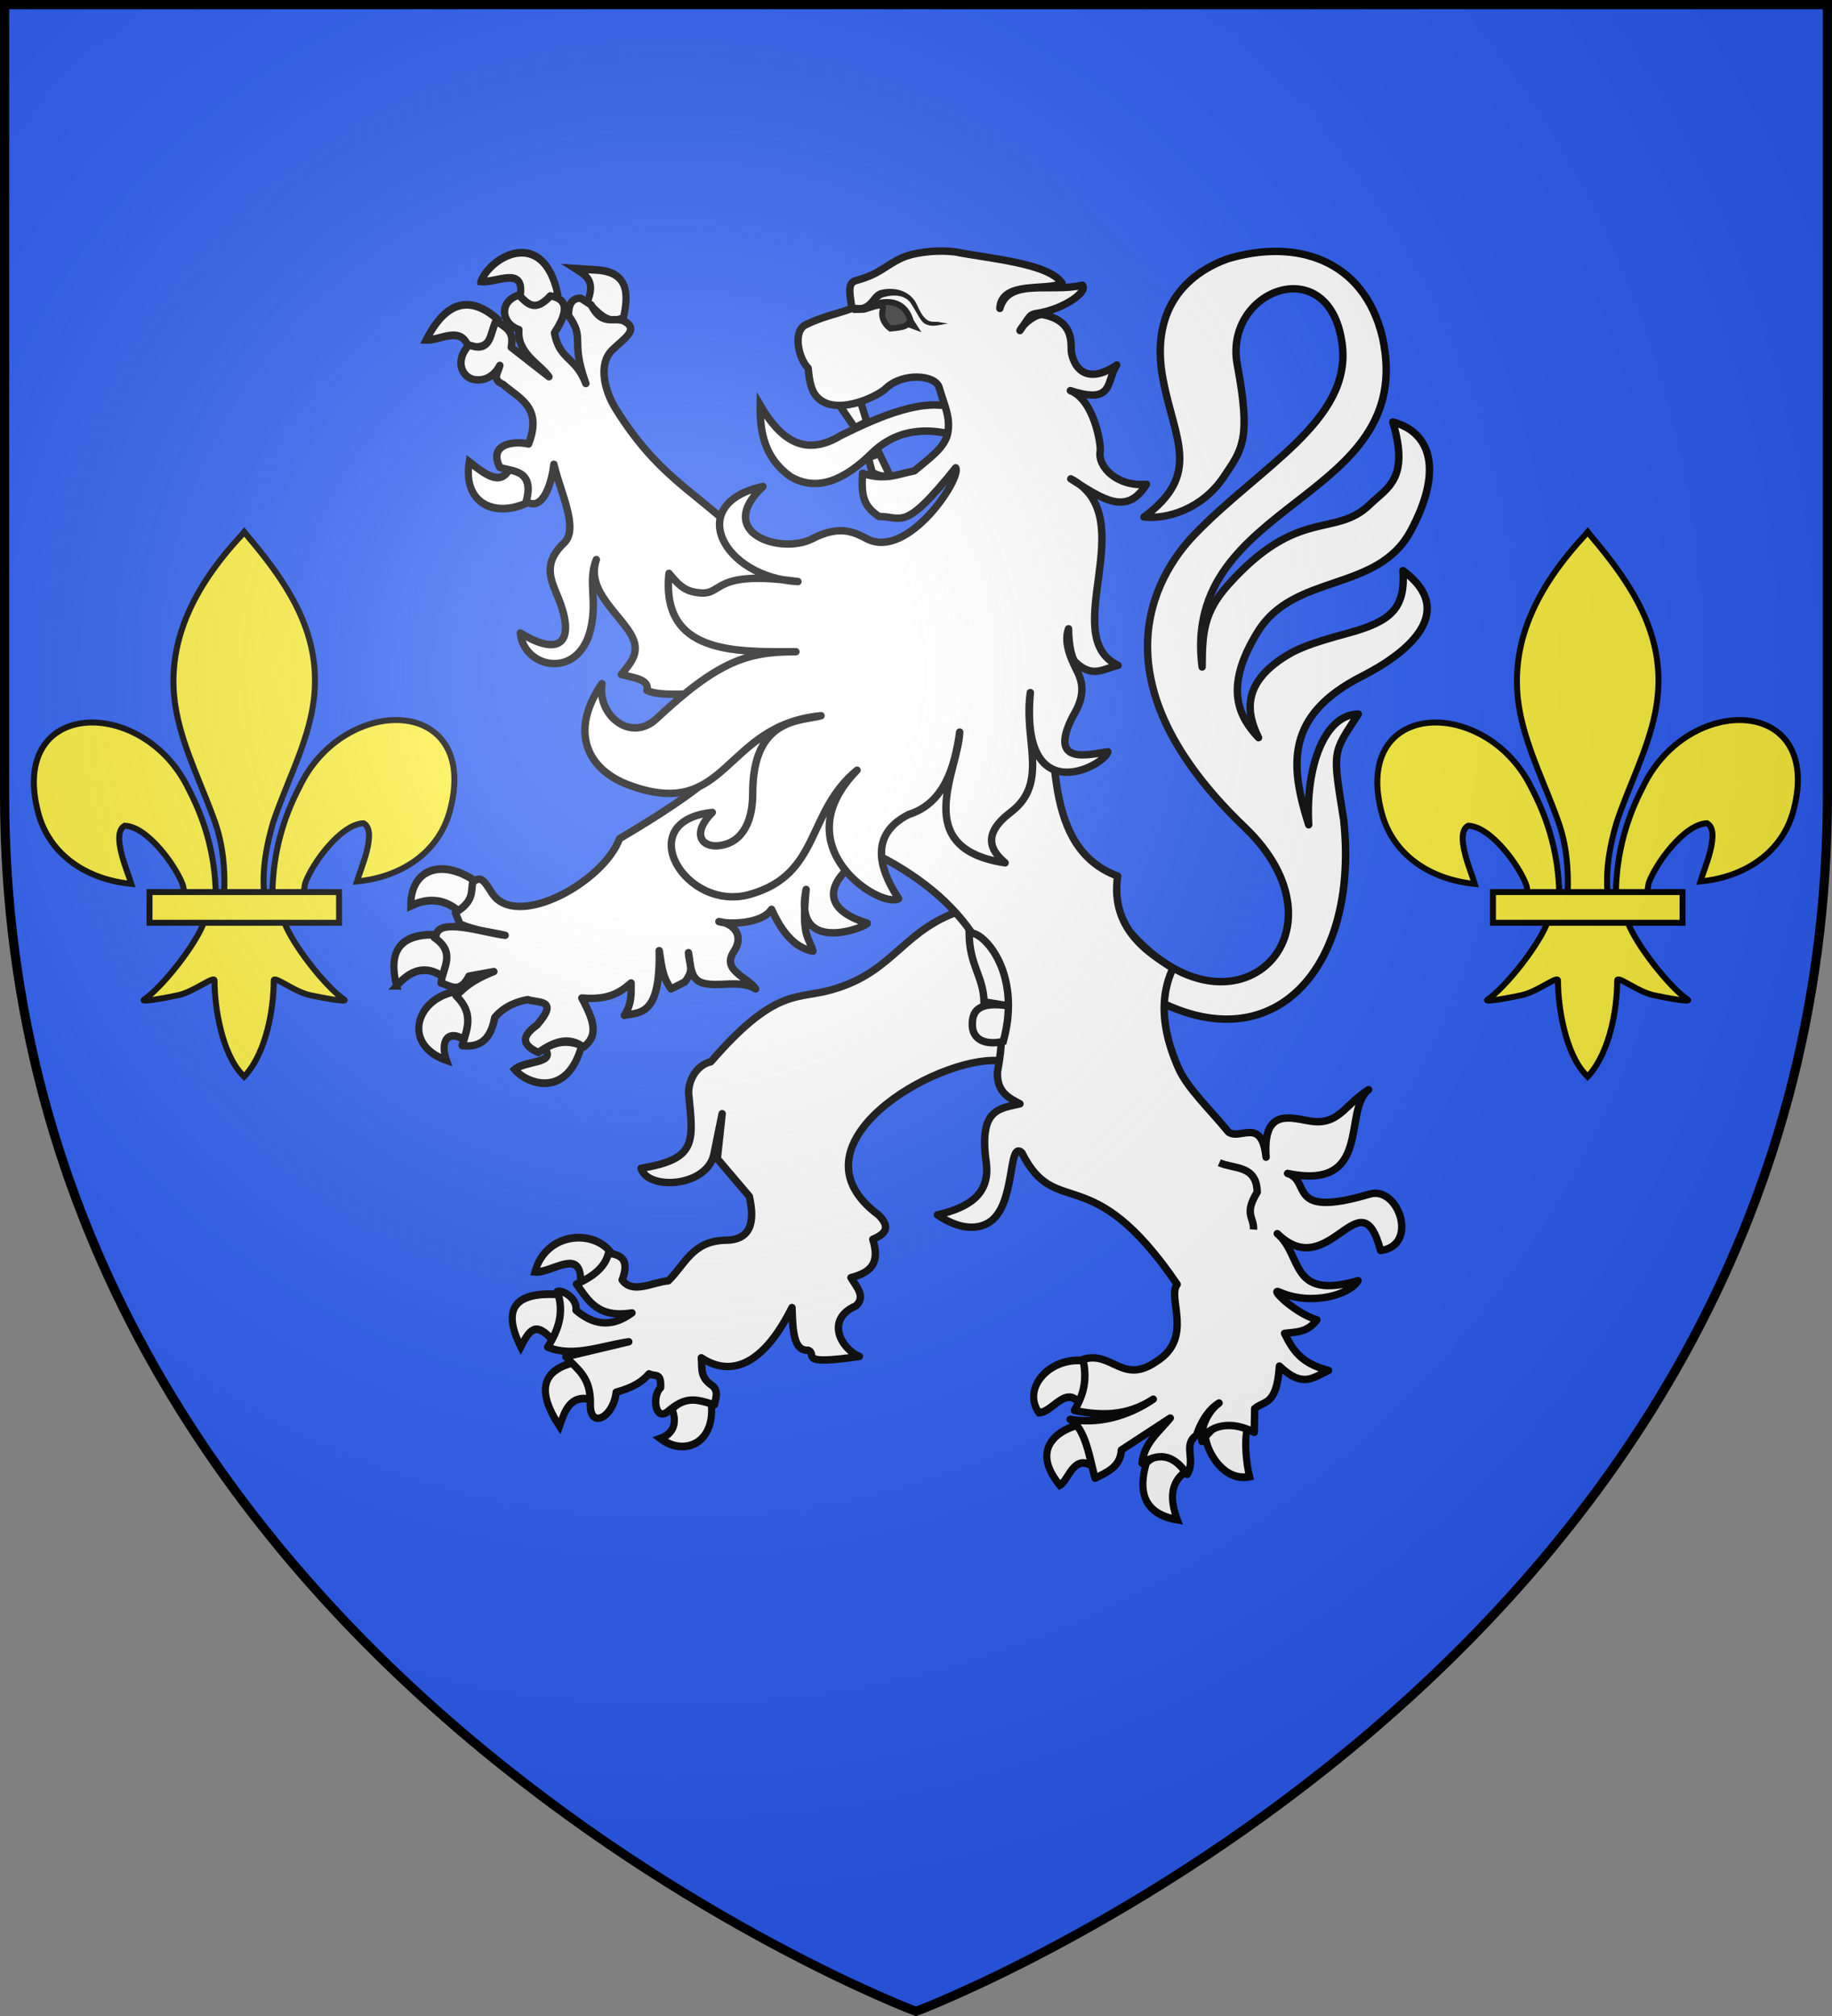 <svg xmlns="http://www.w3.org/2000/svg" xmlns:xlink="http://www.w3.org/1999/xlink" width="600" height="660" version="1.0"><rect width="100%" height="100%" fill="#808080" stroke="none"/><defs><g id="b"><path transform="rotate(18 3.157 -.5)" d="M0 0v1h.5L0 0z" id="a"/><use height="540" width="810" transform="scale(-1 1)" xlink:href="#a"/></g><g id="c"><use height="540" width="810" transform="rotate(72)" xlink:href="#b"/><use height="540" width="810" transform="rotate(144)" xlink:href="#b"/></g><g id="e"><path transform="rotate(18 3.157 -.5)" d="M0 0v1h.5L0 0z" id="d"/><use height="540" width="810" transform="scale(-1 1)" xlink:href="#d"/></g><g id="f"><use height="540" width="810" transform="rotate(72)" xlink:href="#e"/><use height="540" width="810" transform="rotate(144)" xlink:href="#e"/></g><path id="h" d="M-298.5-298.5h597V-40C298.5 246.31 0 358.5 0 358.5S-298.5 246.31-298.5-40v-258.5z"/><path d="M2.922 27.672c0-5.951 2.317-9.843 5.579-11.012 1.448-.519 3.307-.273 5.018 1.447 2.119 2.129 2.736 7.993-3.483 9.121.658-.956.619-3.081-.714-3.787-.99-.524-2.113-.253-2.676.123-.824.552-1.729 2.106-1.679 4.108H2.922z" id="g"/><radialGradient id="j" gradientUnits="userSpaceOnUse" cx="-80" cy="-80" r="405"><stop style="stop-color:#fff;stop-opacity:.31" offset="0"/><stop style="stop-color:#fff;stop-opacity:.25" offset=".19"/><stop style="stop-color:#6b6b6b;stop-opacity:.125" offset=".6"/><stop style="stop-color:#000;stop-opacity:.125" offset="1"/></radialGradient></defs><g transform="translate(300 300)"><use xlink:href="#h" style="fill:#2b5df2" width="600" height="660"/><g id="i"><path d="M360.348 474.115c.142-6.195 1.675-11.954 4.529-17.41 7.471-15.72 30.292-15.344 25.261 3.88-1.853 7.085-8.15 11.248-15.632 11.962.54-1.866 3.51-8.465 1.113-9.756-3.834.145-8.595 6.77-9.74 9.93-.165.454-.118.978-.303 1.424" style="fill:#fcef3c;fill-opacity:1;fill-rule:evenodd;stroke:#000;stroke-width:1;stroke-linecap:butt;stroke-linejoin:miter;stroke-miterlimit:4;stroke-opacity:1;stroke-dasharray:none;display:inline" transform="matrix(1.953 0 0 1.953 -914.523 -934.314)"/><path d="M350.844 474.525c-.143-6.196-1.675-11.954-4.529-17.41-7.471-15.72-30.292-15.344-25.262 3.88 1.854 7.084 8.151 11.248 15.632 11.962-.54-1.867-3.51-8.465-1.112-9.756 3.834.144 8.594 6.77 9.74 9.93.164.453.118.977.303 1.424" style="fill:#fcef3c;fill-opacity:1;fill-rule:evenodd;stroke:#000;stroke-width:1;stroke-linecap:butt;stroke-linejoin:miter;stroke-miterlimit:4;stroke-opacity:1;stroke-dasharray:none" transform="matrix(1.953 0 0 1.953 -914.523 -934.314)"/><path d="M355.154 414.5c-7.871 8.485-13.156 18.296-10.878 29.803 1.257 6.348 4.304 12.228 6.453 18.344 1.344 3.837 1.687 7.845 1.528 11.878h6.679c-.32-4.063.38-8 1.528-11.878 2.047-6.154 5.162-11.99 6.453-18.344 2.413-11.878-3.25-20.836-10.844-29.766l-.464-.592-.455.555z" style="fill:#fcef3c;fill-opacity:1;fill-rule:nonzero;stroke:#000;stroke-width:1;stroke-linecap:butt;stroke-linejoin:miter;stroke-miterlimit:4;stroke-opacity:1;stroke-dasharray:none" transform="matrix(1.953 0 0 1.953 -914.523 -934.314)"/><path d="M348.926 479.228c-1.396 3.913-7.089 11.08-10.112 13.122-.785.53 3.748-.305 5.778-.75 2.662-.584 6.122-3.42 6.04-2.419-.008 4.584 1.281 12.232 4.641 15.747l.318.339.329-.34c3.358-3.916 4.624-10.803 4.64-15.746-.08-1.001 3.38 1.835 6.041 2.419 2.03.445 6.562 1.28 5.778.75-3.023-2.043-8.713-9.21-10.11-13.122h-13.343z" style="fill:#fcef3c;fill-opacity:1;fill-rule:evenodd;stroke:#000;stroke-width:1;stroke-linecap:butt;stroke-linejoin:miter;stroke-miterlimit:4;stroke-opacity:1;stroke-dasharray:none" transform="matrix(1.953 0 0 1.953 -914.523 -934.314)"/><path style="fill:#fcef3c;fill-opacity:1;stroke:#000;stroke-width:1;stroke-miterlimit:4;stroke-opacity:1;stroke-dasharray:none" d="M339.727 474.326h31.789v5.15h-31.789z" transform="matrix(1.953 0 0 1.953 -914.523 -934.314)"/></g></g><g transform="translate(300 300)"><path style="fill:#fff;fill-opacity:1;stroke:#000;stroke-width:3;stroke-linejoin:round;stroke-miterlimit:4;stroke-opacity:1;stroke-dasharray:none" d="M922.262-16.366c42.369 47.836 90.778.128 46.293-42.43-60.99-58.347-36.898-100.976-20.433-118.146 26.453-27.586 63.76-46.112 59.864-76.989-4.845-38.394-48.126-22.286-42.417 8.214 5.618 30.017 2.113 34.094-5.475 45.315-8.986 13.288-23.234 17.197-32.259 16.19 23.468-17.26 12.38-31.162 7.748-55.33-5.919-30.875 11.978-43.953 26.125-49.021 27.405-8.246 55.123-.015 62.618 31.95 14.317 66.57-81.786 64.993-72.976 133.018.062-13.874.64-22.17 10.613-33.29 28.451-31.716 43.076-18.643 57.229-32.399 6.92-6.726 16.158-10.209 9.24-33.33 16.164 4.321 19.99 20.552 7.172 44.189-13.476 24.85-46.828 16.768-61.623 40.426-14.498 23.184-7.3 35.013.178 42.99-5.366-10.763-5.681-21.557 8.911-31.622 6.125-4.224 11.834-6.438 27.175-10.607 17.284-4.698 23.386-9.861 22.297-25.313 22.065 16.326 2.684 32.96-16.565 42.725-31.087 15.768-29.147 36.062-21.539 60.034-1.325-23.409 6.382-44.615 20.059-44.761-10.515 16.213-10.48 14.122-5.919 42.656 7.226 66.564-37.009 108.524-96.283 58.93" transform="matrix(.81 0 0 .81 -676.884 18.46)"/><path d="M772.675-229.346c-.2 11.144 1.896 21.468 12.259 28.835 10.864 6.298 21.941 1.317 33.09-9.704 11.785-11.336 25.96-9.347 34.911-6.536 1.474-5.242-.335-7.372.067-10.882-13.38-5.785-32.862 3.193-47.693 10.478-14.848 9.024-24.58 1.463-32.634-12.191z" style="fill:#fff;fill-opacity:1;stroke:#000;stroke-width:3;stroke-miterlimit:4;stroke-opacity:1;stroke-dasharray:none" transform="matrix(.81 0 0 .81 -676.884 18.46)"/><g style="fill:#fff;stroke:#000;stroke-width:2.954;stroke-opacity:1"><path d="M862.664 472.577c-7.188-9.211-27.082-8.293-31.832 7.086 6.816.68 19.456-9.608 19.006 3.82 8.305-.468 10.708-4.693 12.826-10.906z" style="fill:#fff;fill-opacity:1;stroke:#000;stroke-width:2.954;stroke-linejoin:miter;stroke-miterlimit:4;stroke-opacity:1;stroke-dasharray:none" transform="matrix(.787 0 0 .86 -778.668 -296.134)"/><path d="M838.453 505.987c-7.478-8.031-10.06-3.885-13.504 2.243-8.187-14.961-2.04-21.175 16.37-19.903 2.197 4.713 1.025 12.246-2.866 17.66zM847.459 514.084c-13.091 2.806-16.482 10.313-6.395 24.351 2.187-5.864 4.356-11.75 12.534-10.302 1.483-4.79-.707-9.68-6.14-14.05zM887.874 531.88c2.56 5.972-.09 9.655-4.86 11.238 9.901 6.854 22.754 1.966 21.23-13.112-7.109-4.021-11.075-2.607-16.37 1.873z" style="fill:#fff;fill-opacity:1;stroke:#000;stroke-width:2.954;stroke-miterlimit:4;stroke-opacity:1;stroke-dasharray:none" transform="matrix(.787 0 0 .86 -778.668 -296.134)"/></g><path style="fill:#fff;fill-opacity:1;stroke:#000;stroke-width:3;stroke-linejoin:round;stroke-miterlimit:4;stroke-opacity:1;stroke-dasharray:none" d="M851.101-24.101c-21.876 8.404-25.737 25.267-51.771 31.539-12.595 3.034-21.761-.202-46.594 28.514-6.256 1.476-9.233 8.195-9.004 12.918 1.983 19.86 3.315 26.379-19.223 30.177 2.746 9.162 27.103 7.553 29.513-6.056.377-2.128 3.268-16.022 3.268-16.022l-1.974 18.182 12.951 15.238c2.355 10.512.694 17.757-9.923 17.714-13.285.431-16.217 10.079-22.865 16.418-6.383.543-14.495 5.494-18.624-.366 3.425-9.072-1.399-10.126-5.536-10.867-1.233 5.499-6.024 9.47-12.943 12.529 4.722 6.418 8.308 13.88 22.434 11.665-8.686 6.403-16.04 4.5-22.627-1.077.626-5.36-6.34-8.522-7.573-7.564 2.985 8.44.406 15.644-3.883 22.466 10.3 4.324 21.752-.578 32.789-2.16l-25.454 6.049c4.371 4.915 10.141 7.964 9.923 19.01-.35 10.402 9.243 5.785 10.466-4.694 3.849-1.126 9.169-2.682 13.262-7.404 2.617 1.318 4.965-.799 4.674 5.617-3.613 3.456-2.12 13.415 2.668 9.827 7.298-6.304 10.98-5.526 19.087-2.915.418-2.304 1.895-5.42-.8-7.725-5.254-3.515-4.024-6.97-4.489-11.284 6.614 4.401 21.47 10.086 36.671-20.306.291 9.614.706 17.6 6.524 17.25 4.068 1.594-5.126 6.3 20.71 2.497-7.236-2.96-14.093-14.906-1.356-20.45 4-3.798.23-7.596-2.038-11.394 8.65-2.234 11.666-6.35 8.813-15.495 5.693-2.382 6.992-5.144 2.34-9.827-38.152-28.308 23.167-64.234 48.704-62.383l21.571-13.825-13.805-47.092-25.886 1.296z" transform="matrix(.81 0 0 .81 -676.884 18.46)"/><g style="fill:#fff;stroke:#000;stroke-width:2.954;stroke-opacity:1"><path d="M799.626 342.685c-5.852-4.625-12.566-5.83-20.464-2.342-.056-14.538 13.622-18.222 27.626-8.897-1.412 4.639-3.066 9.057-7.162 11.239zM773.28 370.783c-3.419-12.474.547-20.053 16.881-19.435 2.937 3.872 7.292 6.562 3.07 16.391-7.79-5.24-14.203-2.924-19.952 3.044zM798.09 372.89c4.946 6.322 8.193 12.645 4.35 18.967-8.001-5.031-11.16.056-8.442 7.258-18.46-5.81-12.894-23.612 4.093-26.225zM834.925 394.666c5.494-3.163 10.533-2.989 15.347-1.17-5.978 20.376-22.706 14.734-27.881 9.132 4.344-3.472 17.501-2.217 12.534-7.962z" style="fill:#fff;fill-opacity:1;stroke:#000;stroke-width:2.954;stroke-miterlimit:4;stroke-opacity:1;stroke-dasharray:none" transform="matrix(.787 0 0 .86 -778.668 -296.134)"/></g><g style="fill:#fff;stroke:#000;stroke-width:2.954;stroke-opacity:1"><path d="M828.018 186.74c-13.82 6.043-27.245.561-24.555-15.454 6.568 4.735 12.686 9.137 16.626 3.044 5.688.234 9.047 3.454 7.93 12.41zM802.95 127.031c-3.537-7.426-11.437-1.875-17.393-2.107 8.263-14.803 18.254-17.275 29.928-7.727-2.034 6.026-3.863 12.314-12.534 9.834zM808.322 102.68c6.403.636 18.51-6.186 16.371 5.62 4.844 5.575 10.078 4.72 15.603-.937-6.06-25.406-27.664-14.525-31.974-4.683zM852.574 110.64c3.55-8.067-.098-10.077-4.86-12.877l7.93.468c13.867.447 14.36 8.545 12.022 18.264-7.023 3.063-10.621-2.492-15.092-5.854z" style="fill:#fff;fill-opacity:1;stroke:#000;stroke-width:2.954;stroke-miterlimit:4;stroke-opacity:1;stroke-dasharray:none" transform="matrix(.787 0 0 .86 -778.668 -296.134)"/></g><g style="fill:#fff;stroke:#000;stroke-width:2.954;stroke-opacity:1"><path d="M1060.277 513.615c3.647 6.117 1 11.122-2.813 15.923-6.094-6.431-11.19 3.576-16.883 3.746-7.364-9.437 4.845-21.822 19.696-19.669zM1063.602 554.123c.898-4.801 1.243-9.466-6.906-16.156-11.329 3.055-18.268 10.955-7.418 22.947 3.764-1.828 5.655-12.549 14.324-6.79zM1085.345 552.25c7.949-6.469 14.594-1.902 15.859 3.747-5.95 4.148-6.17 10.254-3.07 18.03-17.188-2.611-15.061-14.877-12.79-21.777zM1127.295 539.138c-1.437 5.246-.349 13.895.941 18.517-11.056 1.957-17.877-9.844-18.335-15.24 4.608-5.116 8.694-6.899 17.394-3.277z" style="fill:#fff;fill-opacity:1;stroke:#000;stroke-width:2.954;stroke-miterlimit:4;stroke-opacity:1;stroke-dasharray:none" transform="matrix(.787 0 0 .86 -778.668 -296.134)"/></g><path style="fill:#fff;fill-opacity:1;stroke:#000;stroke-width:3;stroke-linejoin:round;stroke-miterlimit:4;stroke-opacity:1;stroke-dasharray:none" d="M675.043-273.88c-8.187 2.541-7.158 11.524.043 13.93-.835 9.592 8.556 13.883 12.142 19.05l-15.24-11.9c1.456-7.06-2.956-8.25-6.112-10.691-2.492 4.688-1.77 13.276-10.977 9.747-6.135 6.781-2.533 13.407 2.414 14.053 4.283.559 7.937-1.645 10.072-5.78-.543 2.682-3.45 5.699 1.245 7.63 6.536 5.733 16.17 9.146 10.374 24.14-6.124-1.43-16.37.058-11.619 9.445 4.782 1.746 14.182.687 10.676 13.751 6.73 4.473 10.393-7.658 11.18-15.008 2.64 11.526 10.247 25.967 4.098 31.819-9.138 8.696-5 15.45-2.15 22.629 6.784 17.088.838 23.807-15.5 13.738 1.275 14.25 23.501 19.23 28.425-1.622 2.8-11.859-1.249-19.071 2.288-28.045-3.827 11.254 6.517 19.441 12.853 28.433 5.898 8.37 1.564 12.658-2.753 18.02 5.073 1.33 11.495 1.991 10.374 6.422 5.7 2.759 17.696.77 23.46 1.792l4.577 31.158c-9.048 8.503-24.126 18.13-39.137 26.965-6.42 17.65-41.927 37.09-51.554 21.999-3.05-4.782-4.508-7.329-7.814-4.319-.738 3.895.608 7.578-7.017 12.24l1.848 4.571c6.776 2.878 12.242 3.137 18.296 4.571-8.832-1.048-26.596-7.294-27.925-.016l-.745.923c9.021 6.11 3.369 12.25 2.754 18.36 3.763 1.11 7.517 4.587 11.28-2.758L664.97-.484c-9.579 3.821-11.939 6.744-15.278 9.784 7.5 7.28 4.338 13.678 2.452 20.173 6.606.688 11.39-1.66 13.199-11.382 3.965-4.758 9.393-6.52 13.358-7.242 4.112 1.51 12.957-.353 3.66 10.351-7.238 5.063-5.114 8.4.603 11.031 6.101-4.266 12.195-6.772 18.296-2.153 5.398-4.347 5.075-9.233-.726-19.871 10.733.932 15.551-2.241 19.927-6.082-.009 4.152.424 8.173-2.716 13.108 6.092-1.402 14.684.687 14.081-26.172.936 5.16.998 10.32 4.82 15.481l5.564-2.83c4.054-5.194 1.737-6.634 1.452-11.827.886 4.819.662 10.658 5.507 12.178 6.532 2.047 15.051-1.534 21.654 2.48-3.106-4.784-13.89-7.384-8.864-15.01 4.71-7.15-.847-11.725-5.993-12.2 3.54 1.145 17.238 1.164 21.298-4.962 5.39 12.07 11.332 15.906 16.721 16.91-1.514-5.97-4.75-5.157-2.753-24.95-5.577 27.266 25.035 14.925 24.746 13.654-22.778-7.048-13.43-20.385 1.585-28.824 36.758 17.738 59.253 47.068 51.04 88.89-.338 8.065 4.378 10.475 9.091 12.92-8.394 2.01-16.658 1.9-13.656 23.573 1.765 12.74-6.726 18.344-19.73 21.307 4.528 3.084 13.227 7.573 20.684 3.176 11.298-6.66 7.647-33.638 13.457-28.298 13.918 27.814 27.792 1.727 62.82 53.228-4.242 5.346 6.897 21.67-8.46 31.204-13.776 9.482-17.793-4.45-29.613-.906 1.57 7.863.698 13.376-3.471 20.664 10.631 2.187 21.246 2.388 31.877-4.571-10.44 7.087-22.27 10.108-33.612 8.16 6.316 3.89 7.862 15.76 10.072 23.8 4.866-2.478 10.213-4.484 10.638-11.41l19.767-12.92c-4.487 5.59-10.617 10.003-11.392 18.247 7.899-5.07 13.625-2.308 18.22 4.534 3.669-5.716-1.896-12.14 3.812-15.814 1.38-4.505 4.41-10.195 9.09-13.048-5.376 4.054-7.632 11.115-6.916 15.523-.621-2.127 7.225-10.817 21.15-3.67l.176-9.587c3.834-3.33 8.905-.958 9.997-17.188 9.492 9.045 13.515 4.664 19.843 1.775-11.074-2.874-14.436-8.174-17.763-14.998 4.918-.577 9.282-.39 13.08-5.452-9.541-3.055-19.27-13.056-15.273-11.283 13.13 5.823 28.62 1.092 31.914-4.571-27.991 8.124-22.2-10.241-32.668-19.002 21.165 20.693 33.645-24.195 41.76 6.838 15.64-1.981 7.29-26.273-4.414-22.818-34.046 10.052-23.366-5.417-33.178-8.349 34.612 7.094 22.13-25.657 32.745-33.862-10.168 6.484-12.16 14.914-24.464 12.556-8.337-1.522-18.3-4.3-16.976 14.733-1.811-16.45-10.351-6.692-15.203-10.162-7.4-9.058-16.635-17.707-20.205-25.816-4.93-11.195-8.952-25.996-2.29-40.277-7.03-4.966-25.643-14.382-22.32-37.342C886.65-50.49 892.59-90.518 888.84-123.45l-117.564-45.824c-19.886-23.782-37.38-26.985-57.076-58.745-4.507-7.267-7.08-17.874-1.504-23.523 4.587-4.646 11.515-8.385 4.748-11.95-4.376-1.577-8.752 2.22-13.128-6.421l-4.263-2.758c-3.19-.005-4.968 2.145-4.904 7.027 7.024 9.835.465 9.224 7.016 27.502-4.153-10.958-10.612-9.29-12.689-20.476 4.1-6.31 7.148-13.444-1.646-14.96-6.48 7.089-9.446 2.823-12.788-.302z" transform="matrix(.81 0 0 .81 -676.884 18.46)"/><path style="fill:#fff;fill-opacity:1;stroke:#000;stroke-width:3;stroke-miterlimit:4;stroke-opacity:1;stroke-dasharray:none" d="M857.141-15.952c.146 13.101 5.754 17.376 6.04 27.71l10.942 1.787c-8.983-1.53-15.618-.733-15.688 6.854-.341 7.172 6.043 8.936 12.512 7.345 7.893-28.497-8.911-45.369-13.806-43.696z" transform="matrix(.81 0 0 .81 -676.884 18.46)"/><path style="opacity:.98;fill:none;stroke:#000;stroke-width:3;stroke-miterlimit:4;stroke-opacity:1;stroke-dasharray:none" d="M958.31 76.78c5.998 2.66 15.075.837 15.316 11.881-5.54 9.076-1.143 10.19-1.51 15.122" transform="matrix(.81 0 0 .81 -676.884 18.46)"/><path d="m825.383-200.438-4.562-9.418-4.442 1.68 1.606 6.003c4.157 1.965 3.88 1.167 7.398 1.735zM804.94-229.031l8.355-1.664 2.456 7.992-4.837 2.426-5.974-8.754z" style="fill:#fff;fill-opacity:1;stroke:#000;stroke-width:3;stroke-miterlimit:4;stroke-opacity:1;stroke-dasharray:none" transform="matrix(.81 0 0 .81 -676.884 18.46)"/><path style="fill:#fff;fill-opacity:1;stroke:#000;stroke-width:3;stroke-linejoin:round;stroke-miterlimit:4;stroke-opacity:1;stroke-dasharray:none" d="M845.042-236.45c-1.491-5.338-14.823-6.258-21.671.358-3.438 3.322-21.675 12.086-28.58 2.33-1.444-2.04-2.348-5.623-2.726-10.615-3.903-3.774-6.329-14.814-1.12-17.454 6.176-3.132 12.457-4.403 18.686-6.605-.05-3.777-2.425-10.168 1.627-11.283 10.237-2.817 11.567-5.985 18.983-9.356 3.515-1.598 12.203-3.371 21.566-2.231 12.57 2.578 37.5 4.429 42.914 12.6-5.942 3.317-24.604-1.209-25.153 10.209 3.418-12.548 20.698-6.303 33.33-9.399 2.523 2.535-7.402 9.778-18.448 11.415-2.988.443-2.77 1.26-6.751 6.92 1.782-3.516 7.023-6.874 9.253-6.436 13.488 2.648 11.033 12.596 11.588 15.49 1.376 7.175 7.136 12.533 18.28 4.864-4.368 6.487-.882 16.206-18.737 10.365 9.79 3.827 12.45 22.27 12.07 24.369-1.189 6.566 7.063 14.609 18.686 13.484-7.957 12.832-17.406 6.219-30.597-2.2 29.593 15.412-5.71 63.6 19.105 75.39-5.634 1.178-10.26 5.477-17.332-1.406-1.28-1.246-2.641-6.641-2.679-13.378-2.38 6.505 2.235 14.464 3.727 17.627 2.14 4.54 2.876 9.743-1.853 17.52-10.811 20.852 7.247 15.377 14.015 14.586-1.44 5.763-35.718 24.06-31.327-23.942-2.867 18.895 7.69 36.25-7.689 48.159-11.74 8.846-8.745 15.405-2.512 20.651-38.76-5.771-18.925-37.118-18.373-52.848-2.086 15.045-6.75 28.967-20.61 33.298-18.118 9.193-9.737 25.336-4.078 34.048-7.436 4.172-47.093-21.065-16.807-51.936-20.674 16.98-14.607 42.083-43.329 50.197-26.172 7.394-48.12-29.627-15.203-33.135-8.046 8.015-4.815 13.88 1.923 13.485 9.105-.535 14.439-8.296 14.416-21.137-.054-30.708 19.272-29.177 27.629-31.425-39.83 3.752-37.372 42.983-77.711 28.01-17.008-6.314-24.155-21.783-10.874-40.98-1.992 12.728 11.582 23.975 22.077 14.158 24.818-23.212 36.698-27.146 56.34-27.056-24.598.113-54.623 1.014-51.316-31.682 4.438 5.494 7.033 7.467 12.803 7.922 9.228.727 4.79-9.452 39.337-4.585-30.511-1.67-45.9-31.647-14.152-38.44-19.938 18.834 7.393 27.617 19.906 21.138 11.553-5.982 17.407-2.4 22.314.082 16.44 8.314 38.118-24.522 35.73-28.772-21.008 26.204-21.435 19.658-31.085 19.667-6.173-4.285-7.163-8.12-6.585-17.43 9.088 3.103 14.704.166 20.946-1.007 5.773-4.917 12.22-9.182 13.447-15.062 1.368-6.555-1.52-11.808-3.4-18.541z" transform="matrix(.81 0 0 .81 -676.884 18.46)"/><path d="M814.214-267.958c6.884-4.401 16.622-5.25 19.314 4.603l1.329 2.063-2.488-.912c-1.352 1.296-3.283 1.335-5.022 1.605l-2.028.232c-2.607-1.847-3.88-4.98-3.137-7.358 1.286-4.12-5.97-.299-7.968-.233z" style="fill:#313131;stroke:#000;stroke-width:2.438;stroke-opacity:1" transform="matrix(.81 0 0 .81 -676.884 18.46)"/><path style="fill:#000;fill-opacity:1;stroke:none" d="M820.851-275.787c-3.292 1.366-3.786 4.964-7.222 5.843a9.241 9.241 0 0 1-2.822-.133l-.577 3.12s1.703.404 3.702.166c4.05.043 4.968-4.28 7.981-6.041 3.754-1.23 8.41-1.547 11.288 1.726 2.882 4.198 4.143 7.732 6.12 8.824 2.884 1.593 6.231.241 9.347-.106l-3.086-.485c-3.391-.871-5.577 1.795-9.447-6.914-2.94-6.613-10.406-7.482-15.284-6z" transform="matrix(.81 0 0 .81 -676.884 18.46)"/><use xlink:href="#i" transform="translate(440)" width="600" height="660"/></g><use xlink:href="#h" style="fill:url(#j)" width="600" height="660" transform="translate(300 300)"/><use xlink:href="#h" style="fill:none;stroke:#000;stroke-width:3" width="600" height="660" transform="translate(300 300)"/></svg>